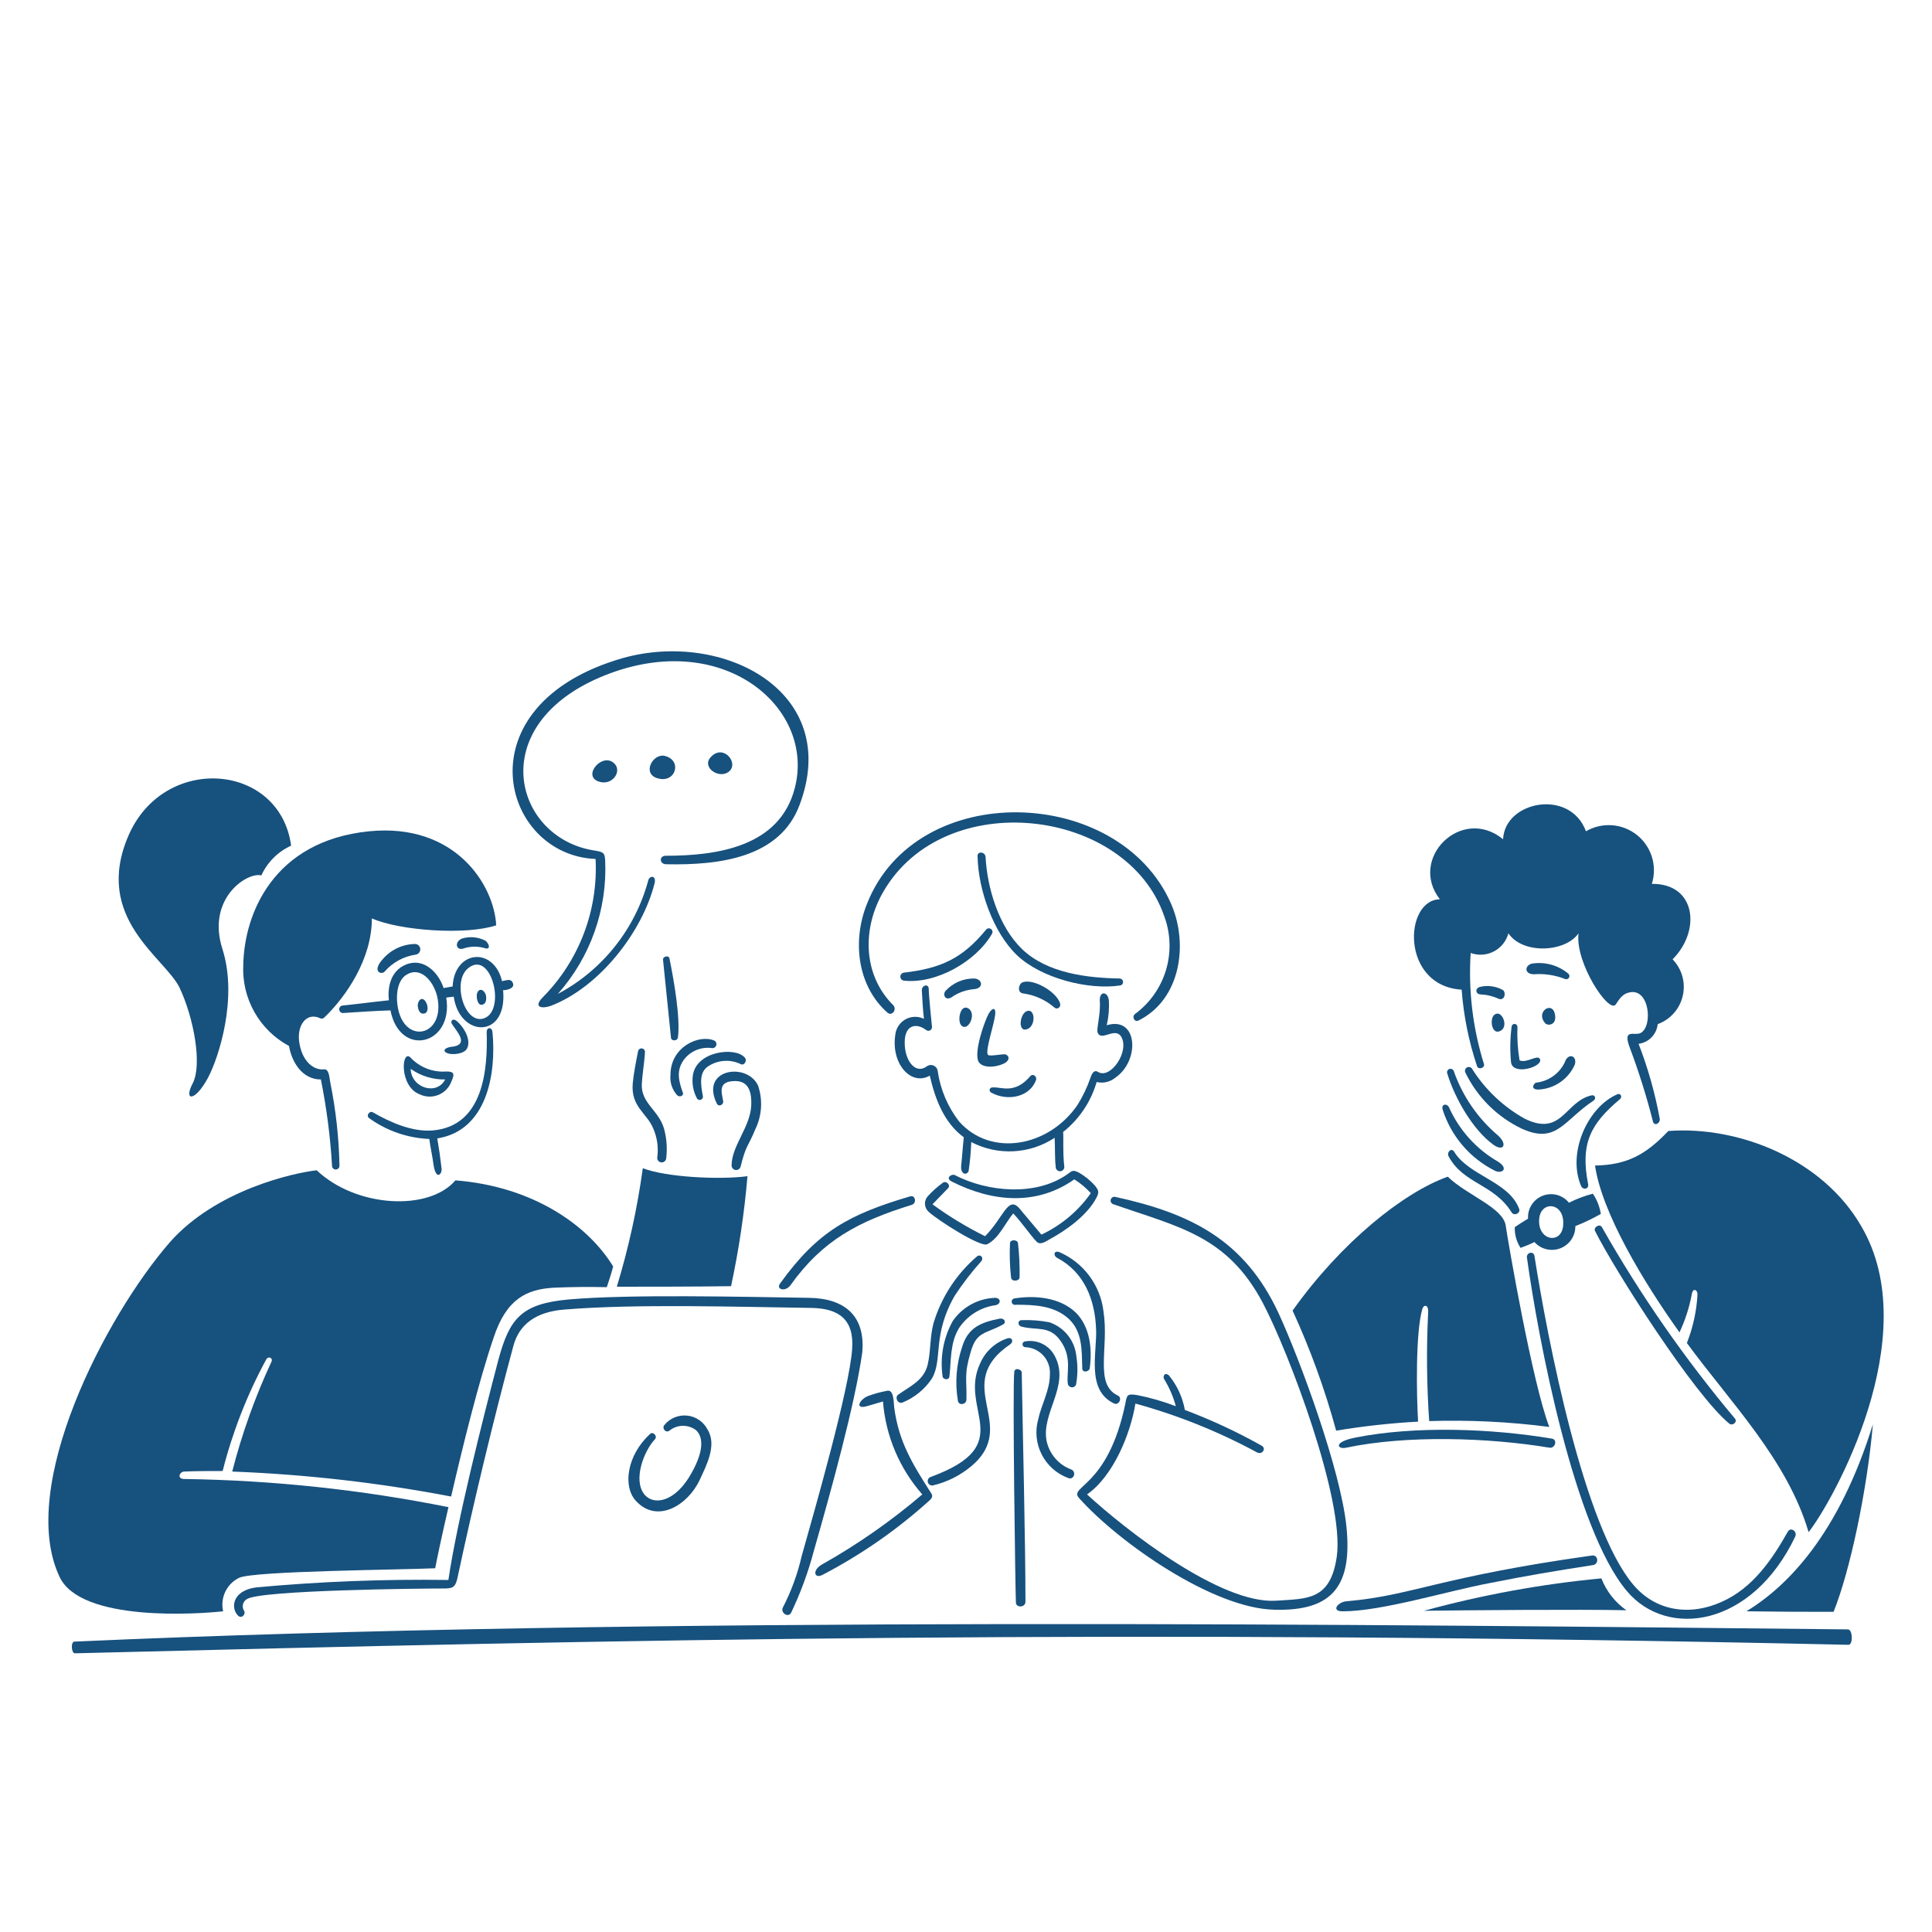 <svg xmlns="http://www.w3.org/2000/svg" width="400" height="400" viewBox="0 0 400 400" fill="none"><path d="M318.57 225.58C320.174 225.495 321.722 224.966 323.043 224.053C324.363 223.14 325.405 221.878 326.05 220.408C326.6 218.538 324.62 217.878 323.958 219.968C323.405 221.112 322.57 222.096 321.531 222.828C320.492 223.56 319.284 224.015 318.02 224.15C317.58 224.26 316.7 225.616 318.57 225.58Z" fill="#17517E"></path><path d="M321.87 209.738C321.222 207.314 317.908 209.518 319.89 211.828C320.44 212.488 322.544 212.264 321.87 209.738Z" fill="#17517E"></path><path d="M317.14 199.509C315.598 199.943 315.6 201.709 317.578 201.709C319.79 201.546 322.01 201.888 324.07 202.709C324.212 202.756 324.366 202.754 324.507 202.702C324.647 202.65 324.765 202.552 324.842 202.424C324.919 202.295 324.95 202.144 324.929 201.996C324.908 201.848 324.837 201.711 324.728 201.609C323.69 200.732 322.474 200.091 321.164 199.728C319.854 199.366 318.482 199.291 317.14 199.509Z" fill="#17517E"></path><path d="M311.2 205C309.73 204.169 307.998 203.933 306.36 204.34C305.36 204.67 305.48 205.77 306.47 205.88C307.762 205.925 309.033 206.224 310.21 206.76C311.528 207.318 311.852 205.566 311.2 205Z" fill="#17517E"></path><path d="M312.958 212.6C312.646 215.046 312.609 217.518 312.848 219.972C313.29 222.832 319.778 220.742 318.79 219.202C318.24 218.322 316.04 220.202 314.608 219.532C314.226 217.242 314.079 214.92 314.17 212.6C314.17 212.439 314.106 212.285 313.992 212.172C313.879 212.058 313.725 211.994 313.564 211.994C313.403 211.994 313.249 212.058 313.135 212.172C313.022 212.285 312.958 212.439 312.958 212.6Z" fill="#17517E"></path><path d="M310.758 213.368C312.404 212.368 310.87 208.968 309.44 210.068C308.338 210.728 308.772 214.57 310.758 213.368Z" fill="#17517E"></path><path d="M299.648 222.28C301.188 227.34 304.928 233.94 309.218 237.02C311.198 238.45 312.188 237.02 310.218 235.15C305.989 231.587 302.797 226.951 300.978 221.728C300.905 221.552 300.764 221.412 300.588 221.339C300.411 221.266 300.213 221.266 300.037 221.339C299.86 221.412 299.72 221.553 299.647 221.729C299.574 221.906 299.575 222.104 299.648 222.28Z" fill="#17517E"></path><path d="M335.4 227.561C335.938 227.107 335.51 226.241 334.85 226.561C328.69 229.201 324.4 238.771 327.37 245.593C327.81 246.473 329.02 246.143 328.8 245.151C327.15 236.691 329.324 232.685 335.4 227.561Z" fill="#17517E"></path><path d="M298.658 229.651C299.522 232.401 300.932 234.948 302.803 237.141C304.674 239.333 306.968 241.126 309.548 242.411C310.978 243.071 312.408 241.971 310.208 240.541C305.681 237.947 302.098 233.978 299.978 229.211C299.428 228.331 298.414 228.667 298.658 229.651Z" fill="#17517E"></path><path d="M303.388 222.061C305.863 227.179 310.017 231.294 315.158 233.721C322.308 236.911 323.74 231.961 329.9 227.891C330.56 227.451 330.228 226.571 329.458 226.791C323.958 228.111 323.408 235.371 315.708 231.631C311.216 229.134 307.431 225.539 304.708 221.181C304.58 221.035 304.404 220.94 304.211 220.914C304.019 220.889 303.823 220.934 303.662 221.042C303.5 221.149 303.383 221.312 303.333 221.5C303.283 221.687 303.302 221.887 303.388 222.061Z" fill="#17517E"></path><path d="M312.958 251C313.51 251.878 314.94 251.11 314.498 250.23C312.408 244.618 304.048 243.408 301.078 238.458C300.528 237.578 299.538 238.458 299.878 239.338C302.948 245.16 309.228 245.044 312.958 251Z" fill="#17517E"></path><path d="M302.618 204.899C303.022 210.291 304.093 215.612 305.808 220.741C306.028 221.511 307.458 221.181 307.238 220.301C304.918 212.868 303.986 205.071 304.488 197.301C305.266 197.584 306.095 197.702 306.922 197.647C307.748 197.593 308.554 197.367 309.289 196.984C310.023 196.601 310.67 196.07 311.188 195.424C311.706 194.778 312.084 194.031 312.298 193.231C315.27 197.631 324.07 197.191 326.82 193.231C326.05 199.281 333.09 209.951 334.52 207.971C335.18 206.971 335.84 205.881 337.05 205.551C341.56 204.121 342.33 212.701 339.58 213.911C338.38 214.461 335.95 212.911 337.38 216.771C339.279 221.81 340.895 226.951 342.22 232.171C342.44 233.161 343.65 232.721 343.65 231.731C342.682 226.396 341.208 221.165 339.25 216.109C340.273 215.978 341.222 215.505 341.941 214.765C342.66 214.026 343.107 213.065 343.21 212.039C344.497 211.571 345.646 210.789 346.553 209.763C347.46 208.738 348.095 207.501 348.402 206.167C348.708 204.833 348.676 203.443 348.307 202.125C347.939 200.806 347.246 199.601 346.292 198.619C352.232 192.679 351.132 182.887 342 182.997C342.566 181.195 342.574 179.264 342.023 177.458C341.472 175.652 340.387 174.055 338.911 172.877C337.435 171.699 335.637 170.994 333.754 170.857C331.87 170.72 329.989 171.155 328.358 172.107C325.058 163.197 311.528 165.837 311.198 173.757C302.618 166.717 291.506 177.717 298.106 186.187C290.628 186.307 289.968 204.129 302.618 204.899Z" fill="#17517E"></path><path d="M317.69 257.153C318.349 257.89 319.217 258.408 320.178 258.639C321.14 258.869 322.149 258.8 323.07 258.441C323.991 258.082 324.781 257.45 325.333 256.63C325.885 255.81 326.174 254.841 326.16 253.853C327.98 253.141 329.745 252.295 331.44 251.323C331.194 249.828 330.631 248.403 329.79 247.143C328.077 247.586 326.418 248.213 324.84 249.013C324.204 248.225 323.334 247.66 322.355 247.399C321.377 247.139 320.341 247.196 319.397 247.564C318.453 247.931 317.651 248.59 317.107 249.443C316.562 250.297 316.303 251.302 316.368 252.313C315.268 252.973 314.058 253.743 313.618 254.073C313.564 255.592 313.983 257.092 314.818 258.363C315.708 258.033 316.8 257.601 317.69 257.153ZM318.678 252.313C319.026 248.463 324.078 248.903 323.63 253.743C323.3 257.703 318.262 256.935 318.678 252.313Z" fill="#17517E"></path><path d="M293.6 294.334C293.27 288.834 293.05 275.852 294.48 271.012C294.7 270.132 295.8 269.912 295.68 271.782C295.31 279.261 295.383 286.754 295.9 294.224C304.207 293.957 312.521 294.361 320.762 295.434C317.24 286.194 312.29 257.482 311.74 253.742C311.19 250.002 303.71 247.47 299.74 243.62C290.5 246.92 277.628 257.262 267.618 271.342C271.3 279.369 274.317 287.684 276.638 296.204C282.253 295.266 287.916 294.642 293.6 294.334Z" fill="#17517E"></path><path d="M345.41 234.161C340.9 238.891 337.05 241.201 330.23 241.311C331.66 251.111 340.242 265.403 347.722 275.855C348.891 273.368 349.741 270.743 350.25 268.043C350.472 266.503 351.45 267.053 351.45 267.933C351.271 271.404 350.528 274.822 349.25 278.055C358.272 290.375 370.05 302.255 374.45 317.217C379.4 310.947 398.762 276.617 385.342 253.853C377.424 240.101 360.152 233.061 345.41 234.161Z" fill="#17517E"></path><path d="M361.582 333.6C369.394 333.71 373.022 333.71 379.622 333.71C383.034 325.24 386.554 308.63 387.764 294.878C380.722 317.656 370.052 328.436 361.582 333.6Z" fill="#17517E"></path><path d="M331.55 326.786C319.132 327.961 306.839 330.206 294.808 333.496C301.958 333.386 327.7 333.166 336.72 333.386C334.384 331.743 332.586 329.447 331.55 326.786Z" fill="#17517E"></path><path d="M329.8 324.036C331.122 323.836 330.9 321.836 329.58 322.056C297.758 326.522 292.472 330.334 278.866 331.516C276.996 331.626 275.466 333.606 277.986 333.606C286.128 333.606 299.548 329.426 308.348 327.776C316.04 326.236 322.102 325.226 329.8 324.036Z" fill="#17517E"></path><path d="M280.616 297.635C275.772 298.603 276.986 300.164 278.746 299.724C291.288 297.084 308.228 297.634 320.77 299.724C321.98 299.944 322.53 298.075 321.32 297.855C308.888 295.765 293.036 295.157 280.616 297.635Z" fill="#17517E"></path><path d="M358.062 294.774C358.608 295.22 359.712 294.554 359.262 293.774C348.868 281.406 339.625 268.113 331.65 254.062C331.21 253.292 329.89 254.062 330.22 254.832C334.41 263.2 350.856 288.9 358.062 294.774Z" fill="#17517E"></path><path d="M371.702 318.096C372.142 316.996 370.702 316.116 370.162 317.096C366.862 322.926 362.902 328.756 356.522 331.616C350.032 334.586 342.88 333.706 338.15 328.096C327.92 315.996 320.44 277.496 317.688 260.002C317.468 258.902 315.928 259.342 316.148 260.442C318.458 277.162 325.948 316.546 336.83 329.416C345.164 339.348 362.752 336.892 371.702 318.096Z" fill="#17517E"></path><path d="M207.682 274.2C208.452 273.764 207.902 272.88 207.022 273C203.062 273.77 200.422 274.87 199.21 278.832C197.988 282.441 197.685 286.297 198.33 290.052C198.55 291.052 199.98 290.822 200.09 289.832C200.2 285.542 199.54 284.662 200.97 279.932C202.18 275.522 204.168 276.2 207.682 274.2Z" fill="#17517E"></path><path d="M209.112 257.372C208.991 259.757 209.065 262.149 209.332 264.522C209.442 265.402 210.982 265.292 211.092 264.522C211.142 262.134 211.031 259.745 210.762 257.372C210.65 256.6 209.13 256.6 209.112 257.372Z" fill="#17517E"></path><path d="M217.472 256.493C220.41 254.893 225.072 251.763 227.042 247.911C227.592 246.811 227.484 246.481 226.712 245.491C225.74 244.391 224.591 243.462 223.312 242.741C221.994 242.081 221.882 242.521 220.894 243.181C214.402 247.691 204.494 246.811 197.68 243.291C197.13 242.961 195.59 243.841 197.02 244.611C205.492 248.903 214.62 249.673 222.432 244.171C223.691 244.969 224.838 245.931 225.844 247.031C223.239 250.733 219.712 253.692 215.612 255.613C214.072 253.743 212.532 251.983 210.992 250.113C208.67 247.535 207.718 252.175 203.95 255.943C200.138 254.059 196.494 251.851 193.06 249.343C194.16 248.241 195.15 247.143 196.25 246.041C196.91 245.491 196.03 244.391 195.25 244.841C194.091 245.681 193.022 246.639 192.06 247.701C191.666 248.155 191.468 248.746 191.509 249.346C191.55 249.946 191.828 250.505 192.28 250.901C194.04 252.551 202.95 258.271 204.382 257.611C206.802 256.411 208.122 253.211 209.772 251.231C211.312 252.771 213.402 255.851 214.612 257.061C215.382 257.923 216.694 256.917 217.472 256.493Z" fill="#17517E"></path><path d="M229.134 212.268C229.533 210.576 229.68 208.834 229.572 207.098C229.352 205.228 227.594 205.118 227.702 207.208C227.922 209.958 226.934 213.148 227.264 213.808C228.034 215.68 230.784 212.608 232.102 214.58C233.972 217.66 229.902 223.49 227.372 221.95C226.714 221.51 226.172 221.84 225.722 223.27C225.05 225.196 224.164 227.041 223.082 228.77C217.142 237.46 205.152 239.66 198.552 232.17C196.225 229.157 194.71 225.596 194.152 221.83C194.135 221.582 194.053 221.343 193.915 221.137C193.778 220.93 193.588 220.763 193.366 220.652C193.144 220.541 192.897 220.49 192.649 220.503C192.401 220.517 192.161 220.595 191.952 220.73C189.642 222.49 187.552 219.85 187.332 216.55C187.002 212.038 189.752 211.708 191.732 213.248C191.855 213.348 192.007 213.407 192.165 213.416C192.323 213.425 192.481 213.384 192.614 213.299C192.748 213.214 192.852 213.089 192.911 212.941C192.969 212.794 192.98 212.632 192.942 212.478C192.832 211.478 192.282 205.878 192.282 204.668C192.172 203.568 190.852 204.008 190.852 204.998C190.962 206.978 191.072 209.068 191.292 210.938C190.685 210.644 190.016 210.502 189.342 210.525C188.668 210.548 188.01 210.735 187.424 211.07C186.839 211.405 186.344 211.878 185.983 212.447C185.622 213.017 185.405 213.666 185.352 214.338C184.472 220.28 188.652 224.9 192.502 222.7C193.602 227.54 195.472 232.49 199.544 235.46C199.322 237.44 199.214 239.42 198.994 241.4C198.884 243.16 200.094 243.38 200.534 242.5C200.831 240.495 201.015 238.475 201.084 236.45C203.78 237.855 206.803 238.514 209.839 238.359C212.875 238.205 215.815 237.242 218.354 235.57C218.464 237.55 218.354 239.64 218.574 241.62C218.576 241.745 218.605 241.869 218.657 241.982C218.71 242.096 218.787 242.197 218.881 242.279C218.976 242.361 219.087 242.422 219.206 242.458C219.326 242.495 219.452 242.506 219.577 242.49C219.701 242.475 219.82 242.433 219.927 242.368C220.035 242.304 220.127 242.217 220.198 242.114C220.27 242.011 220.319 241.895 220.342 241.771C220.366 241.648 220.363 241.522 220.334 241.4C220.004 238.1 220.224 236.01 220.114 234.36C223.445 231.719 225.868 228.104 227.046 224.02C227.712 224.179 228.406 224.182 229.074 224.029C229.741 223.877 230.365 223.572 230.896 223.14C236.064 219.64 235.622 210.288 229.134 212.268Z" fill="#17517E"></path><path d="M201.742 202.588C200.629 202.567 199.525 202.781 198.5 203.217C197.476 203.653 196.556 204.301 195.8 205.118C195.14 205.778 195.58 207.208 196.9 206.548C198.322 205.528 199.997 204.919 201.742 204.788C203.722 204.568 203.4 202.706 201.742 202.588Z" fill="#17517E"></path><path d="M228.472 271.562C228.164 268.889 227.158 266.343 225.555 264.181C223.953 262.019 221.81 260.316 219.342 259.242C218.142 258.802 218.022 260.012 218.902 260.442C224.512 263.412 226.712 269.132 226.934 275.184C227.152 280.134 224.842 287.834 230.672 290.584C231.672 291.024 232.434 289.384 231.442 288.934C226.492 286.634 229.636 279.05 228.472 271.562Z" fill="#17517E"></path><path d="M203.17 261.112C203.708 260.442 203.06 259.572 202.29 260.112C198.016 263.771 194.885 268.583 193.27 273.972C192.5 276.834 192.72 279.804 192.06 282.554C191.29 285.744 188.54 286.954 186.01 288.714C185.13 289.264 185.9 290.804 186.89 290.364C189.357 289.356 191.464 287.632 192.94 285.414C195.25 281.454 192.94 276.504 197.67 268.252C199.323 265.738 201.161 263.351 203.17 261.112Z" fill="#17517E"></path><path d="M196.57 284.984C196.948 281.584 196.68 278.052 198.55 274.972C199.392 273.7 200.495 272.621 201.784 271.805C203.074 270.99 204.522 270.457 206.032 270.242C207.352 270.022 207.232 268.702 206.032 268.702C204.288 268.76 202.582 269.228 201.053 270.069C199.524 270.91 198.215 272.1 197.232 273.542C195.334 276.996 194.601 280.97 195.142 284.874C195.14 285.644 196.472 285.864 196.57 284.984Z" fill="#17517E"></path><path d="M210 284C209.6 286.866 210.22 329.432 210.33 331.742C210.33 332.952 212.31 332.842 212.31 331.632C212.31 319.432 211.76 297.42 211.54 284.11C211.422 283.444 210.114 283.114 210 284Z" fill="#17517E"></path><path d="M221.762 304.234C220.501 303.76 219.377 302.978 218.494 301.96C217.61 300.942 216.995 299.72 216.702 298.404C215.492 292.574 221.542 286.964 218.462 280.914C217.924 279.783 217.03 278.858 215.918 278.281C214.806 277.703 213.536 277.504 212.3 277.714C212.14 277.714 211.986 277.778 211.873 277.892C211.759 278.005 211.695 278.159 211.695 278.319C211.695 278.48 211.759 278.634 211.873 278.747C211.986 278.861 212.14 278.924 212.3 278.924C213.014 278.951 213.715 279.123 214.36 279.428C215.006 279.734 215.583 280.167 216.056 280.702C216.529 281.237 216.889 281.862 217.113 282.54C217.338 283.218 217.423 283.935 217.362 284.646C217.362 287.836 215.602 290.806 214.942 293.886C214.271 296.308 214.531 298.894 215.671 301.133C216.811 303.373 218.749 305.104 221.102 305.986C222.312 306.544 222.968 304.69 221.762 304.234Z" fill="#17517E"></path><path d="M185.13 291.364C185.014 290.484 185.13 287.514 183.59 287.964C182.24 288.214 180.915 288.582 179.63 289.064C177.87 289.834 176.99 291.814 179.41 291.154C180.51 290.824 181.72 290.494 182.81 290.154C183.37 297.283 186.226 304.038 190.95 309.406C184.505 314.911 177.539 319.775 170.15 323.926C168.06 325.136 168.61 327.006 170.37 326.016C178.365 321.843 185.795 316.668 192.482 310.616C192.812 310.286 193.252 309.846 192.812 309.186C188.87 303.024 186.072 298.52 185.13 291.364Z" fill="#17517E"></path><path d="M278.746 315.896C277.528 304.346 269.286 281.794 264.666 271.782C257.624 256.712 246.514 251.212 230.894 247.8C230.69 247.756 230.476 247.795 230.3 247.908C230.125 248.022 230.001 248.2 229.957 248.405C229.913 248.609 229.952 248.823 230.066 248.999C230.179 249.174 230.358 249.298 230.562 249.342C244.094 254.072 254.104 255.832 261.476 269.802C266.756 279.814 278.416 310.506 276.766 322.276C275.446 331.406 270.606 330.966 264.226 331.406C252.784 332.176 233.204 316.886 225.062 309.406C230.562 305.554 234.084 296.754 235.074 290.594C243.832 292.997 252.287 296.393 260.274 300.714C261.376 301.264 262.256 299.834 261.156 299.284C256.069 296.43 250.773 293.967 245.314 291.914C244.839 289.289 243.704 286.828 242.014 284.764C241.134 283.994 240.694 284.984 241.024 285.534C242.098 287.277 242.914 289.167 243.444 291.144C240.838 290.146 238.152 289.374 235.414 288.834C233.324 288.504 233.324 288.834 232.994 290.594C229.362 308.086 221.112 307.644 223.422 310.176C231.564 319.306 251.144 333.056 263.906 333.276C275.886 333.6 280.058 328.328 278.746 315.896Z" fill="#17517E"></path><path d="M222.862 280.915C222.725 279.307 222.123 277.774 221.128 276.504C220.134 275.234 218.79 274.281 217.262 273.763C215.379 273.398 213.459 273.25 211.542 273.323C210.66 273.323 210.66 274.423 211.432 274.645C214.622 275.525 217.262 274.313 219.572 277.615C222.102 281.135 220.672 284.545 221.112 286.635C221.172 286.799 221.279 286.943 221.419 287.048C221.559 287.153 221.727 287.215 221.901 287.227C222.076 287.239 222.251 287.199 222.403 287.114C222.556 287.028 222.681 286.9 222.762 286.745C223.133 284.822 223.167 282.849 222.862 280.915Z" fill="#17517E"></path><path d="M208.672 277.065C207.404 277.467 206.237 278.137 205.25 279.029C204.263 279.921 203.478 281.014 202.95 282.235C198.33 291.915 210.982 299.065 192.72 305.777C192.496 305.844 192.306 305.994 192.19 306.197C192.075 306.4 192.042 306.64 192.098 306.867C192.155 307.094 192.297 307.29 192.495 307.415C192.692 307.54 192.931 307.583 193.16 307.537C196.072 306.851 198.784 305.494 201.08 303.575C211.312 294.995 196.68 286.745 209.222 278.275C209.882 277.725 209.554 276.857 208.672 277.065Z" fill="#17517E"></path><path d="M199.1 212.378C200.516 213.606 202.3 209.738 200.422 208.748C198.77 207.868 198.1 211.51 199.1 212.378Z" fill="#17517E"></path><path d="M221.322 273.103C224.156 275.775 223.962 279.703 224.072 283.335C224.072 284.215 225.392 284.105 225.612 283.335C226.162 279.375 225.722 274.643 222.642 271.673C219.342 268.593 214.282 268.153 210.102 268.813C210.007 268.817 209.913 268.841 209.828 268.884C209.743 268.927 209.668 268.988 209.608 269.062C209.548 269.136 209.505 269.222 209.48 269.314C209.456 269.406 209.451 269.503 209.467 269.597C209.483 269.691 209.518 269.78 209.571 269.86C209.624 269.939 209.693 270.006 209.774 270.057C209.855 270.108 209.945 270.141 210.04 270.154C210.134 270.167 210.231 270.159 210.322 270.133C214.062 270.133 218.322 270.275 221.322 273.103Z" fill="#17517E"></path><path d="M183.7 209.628C184.688 210.51 185.79 208.968 184.91 208.088C178.53 201.708 178.53 192.026 182.93 184.546C195.58 162.764 233.204 167.166 241.014 189.606C242.368 193.193 242.509 197.125 241.417 200.801C240.324 204.476 238.058 207.693 234.964 209.958C234.304 210.508 234.854 211.718 235.734 211.278C244.534 206.878 246.074 195.328 242.444 187.078C231.664 162.546 189.75 161.226 179.52 187.078C176.44 194.668 177.42 204.028 183.7 209.628Z" fill="#17517E"></path><path d="M187.11 203.029C193.812 203.777 202.072 199.069 205.372 193.349C205.472 193.188 205.508 192.995 205.472 192.809C205.435 192.623 205.33 192.457 205.177 192.346C205.023 192.234 204.833 192.185 204.645 192.208C204.457 192.23 204.284 192.324 204.162 192.469C199.212 198.519 194.7 200.499 187.11 201.379C186.914 201.411 186.736 201.511 186.608 201.663C186.48 201.814 186.409 202.005 186.409 202.204C186.409 202.402 186.48 202.594 186.608 202.745C186.736 202.896 186.914 202.997 187.11 203.029Z" fill="#17517E"></path><path d="M208.232 219.971C209.004 219.423 209.002 218.651 208.232 218.321C207.682 218.101 204.712 218.871 204.492 218.321C204.052 217.221 205.702 212.489 206.032 210.179C206.252 208.529 205.482 208.529 204.712 209.849C203.942 211.169 201.512 217.881 202.62 219.861C203.722 221.511 207.136 220.745 208.232 219.971Z" fill="#17517E"></path><path d="M163.678 266.062C170.378 256.704 177.76 252.862 188.76 249.452C189.86 249.122 189.53 247.362 188.43 247.692C175.78 251.432 169.288 254.952 161.588 265.622C160.488 266.942 162.576 267.6 163.678 266.062Z" fill="#17517E"></path><path d="M232 204.019C232.16 203.971 232.299 203.869 232.394 203.731C232.489 203.593 232.533 203.426 232.521 203.259C232.508 203.092 232.438 202.935 232.323 202.813C232.209 202.691 232.056 202.612 231.89 202.589C225.068 202.479 216.818 201.489 211.648 196.539C206.808 191.919 204.388 183.887 204.048 177.397C203.938 176.297 202.288 176.197 202.398 177.287C202.508 184.107 205.598 193.019 210.538 197.749C215.478 202.479 225.272 205.051 232 204.019Z" fill="#17517E"></path><path d="M205.262 226.24C208.828 228.134 213.292 227.01 214.502 223.6C214.722 222.83 213.842 222.17 213.292 222.83C210.092 226.57 207.352 225.03 205.692 225.14C204.822 225.03 204.61 225.894 205.262 226.24Z" fill="#17517E"></path><path d="M219.452 207.648C218.62 205.248 213.952 202.588 211.752 203.358C210.872 203.688 210.542 205.448 211.752 205.668C214.197 205.986 216.493 207.019 218.352 208.638C218.902 209.078 219.76 208.536 219.452 207.648Z" fill="#17517E"></path><path d="M212.412 213.148C214.506 212.732 214.392 208.858 212.742 209.298C211.2 209.628 210.654 213.498 212.412 213.148Z" fill="#17517E"></path><path d="M140.246 226.801C140.798 227.241 141.678 226.801 141.348 226.141C140.576 223.941 139.916 221.741 141.568 219.431C142.244 218.525 143.154 217.82 144.201 217.394C145.248 216.967 146.391 216.834 147.508 217.009C147.689 217.008 147.864 216.948 148.008 216.839C148.152 216.73 148.256 216.577 148.306 216.404C148.356 216.23 148.347 216.045 148.283 215.877C148.218 215.708 148.101 215.565 147.948 215.469C144.868 214.039 138.816 216.679 138.816 222.511C138.73 223.287 138.813 224.072 139.06 224.813C139.307 225.553 139.712 226.231 140.246 226.801Z" fill="#17517E"></path><path d="M136.066 239.77C136.077 240.011 136.18 240.238 136.355 240.404C136.529 240.57 136.76 240.663 137.001 240.663C137.242 240.663 137.473 240.57 137.647 240.404C137.821 240.238 137.925 240.011 137.936 239.77C138.174 237.744 138.024 235.691 137.496 233.72C136.396 229.87 132.766 228.44 132.876 224.59C132.986 222.28 133.426 219.97 133.536 217.77C133.534 217.591 133.464 217.418 133.341 217.287C133.218 217.156 133.05 217.075 132.871 217.062C132.692 217.048 132.514 217.102 132.372 217.212C132.231 217.323 132.136 217.483 132.106 217.66C131.666 219.86 131.226 222.06 131.006 224.26C130.566 229.1 133.866 230.42 135.186 233.5C136.074 235.463 136.38 237.639 136.066 239.77Z" fill="#17517E"></path><path d="M137.276 198.739L138.926 214.909C139.036 215.569 140.246 215.569 140.356 214.799C140.906 210.729 139.476 202.699 138.596 198.399C138.486 197.749 137.166 197.969 137.276 198.739Z" fill="#17517E"></path><path d="M148.388 228.441C148.816 229.327 149.928 228.661 149.708 227.891C149.378 226.021 148.608 223.821 152.238 223.821C155.208 223.821 155.638 226.461 155.538 228.881C155.318 233.391 151.468 237.241 151.468 241.311C151.472 241.54 151.559 241.761 151.713 241.932C151.867 242.102 152.078 242.211 152.306 242.238C152.535 242.265 152.765 242.208 152.955 242.078C153.144 241.948 153.28 241.753 153.338 241.531C154.438 237.021 154.878 237.461 156.418 233.721C157.748 230.934 157.945 227.74 156.968 224.811C154.768 219.861 144.888 221.223 148.388 228.441Z" fill="#17517E"></path><path d="M143.438 222.72C143.226 224.35 143.534 226.006 144.318 227.45C144.408 227.58 144.54 227.674 144.692 227.716C144.844 227.758 145.006 227.745 145.15 227.679C145.293 227.614 145.409 227.5 145.476 227.357C145.543 227.214 145.559 227.053 145.518 226.9C145.078 224.59 144.638 221.84 146.838 220.63C147.807 220.038 148.908 219.697 150.041 219.64C151.175 219.582 152.305 219.809 153.328 220.3C154.098 220.74 154.758 219.53 154.208 218.98C152.348 216.67 144.098 217.55 143.438 222.72Z" fill="#17517E"></path><path d="M93.714 204.238C93.054 204.348 92.394 204.458 91.844 204.568C90.854 201.488 87.884 198.298 84.254 199.618C80.404 201.048 80.292 205.228 80.514 207.098C77.314 207.428 74.022 207.868 70.832 208.198C70.651 208.241 70.491 208.346 70.381 208.496C70.271 208.646 70.218 208.83 70.231 209.015C70.245 209.2 70.323 209.375 70.454 209.507C70.584 209.64 70.757 209.722 70.942 209.738C74.242 209.518 77.542 209.298 80.844 209.188C82.78 219.086 93.962 216.4 92.394 206.548C92.944 206.438 93.494 206.438 93.934 206.328C95.156 214.888 105.108 215.152 104.164 205.008C105.044 205.008 106.914 204.568 106.034 203.248C105.594 202.588 104.604 203.028 103.944 203.138C102.184 195.878 94.044 196.758 93.714 204.238ZM82.274 207.978C81.944 205.448 82.494 202.808 84.144 201.818C86.894 200.058 89.644 202.808 90.524 206.328C92.344 214.75 83.342 216.534 82.274 207.978ZM100.204 210.838C96.164 212.238 93.45 203.06 97.014 200.388C101.748 196.682 104.848 209.22 100.2 210.838H100.204Z" fill="#17517E"></path><path d="M93.934 216.67C91.404 216.89 91.624 217.99 93.274 218.21C94.374 218.32 96.134 218.1 96.674 217.11C97.554 215.57 96.344 213.038 94.804 211.608C93.704 210.508 93.154 211.498 93.604 212.048C94.6 213.588 97.014 216.12 93.934 216.67Z" fill="#17517E"></path><path d="M101.964 213.698C101.86 212.598 100.764 212.598 100.764 213.698C100.984 221.18 100.214 233.17 89.544 234.05C85.362 234.38 80.852 232.4 77.222 230.31C76.562 229.87 75.682 230.97 76.452 231.52C80.087 234.136 84.409 235.628 88.884 235.81C89.104 237.57 89.544 239.44 89.764 241.2C90.314 244.61 91.634 242.96 91.414 241.86C91.183 239.798 90.889 237.744 90.534 235.7C100.864 234.05 102.778 222.276 101.964 213.698Z" fill="#17517E"></path><path d="M86.894 226.571C87.503 226.861 88.166 227.02 88.841 227.038C89.515 227.055 90.185 226.929 90.808 226.67C91.431 226.41 91.992 226.023 92.455 225.532C92.918 225.041 93.272 224.458 93.494 223.821C94.264 222.171 93.824 221.841 92.394 221.841C91.003 221.945 89.607 221.732 88.311 221.217C87.015 220.703 85.852 219.9 84.912 218.871C83.1 217.359 82.656 224.957 86.894 226.571ZM92.174 223.491C90.414 226.891 85.132 225.251 85.024 221.291C87.11 222.77 89.617 223.542 92.174 223.491Z" fill="#17517E"></path><path d="M86.564 207.648C86.334 208.306 86.672 210.068 87.774 209.848C88.654 209.738 88.654 208.528 88.324 207.758C87.884 206.658 86.986 206.432 86.564 207.648Z" fill="#17517E"></path><path d="M98.774 205.668C98.538 206.434 98.884 208.418 99.974 207.978C100.524 207.758 100.744 207.208 100.634 206.218C100.424 205 99.186 204.34 98.774 205.668Z" fill="#17517E"></path><path d="M79.632 201.158C81.299 199.238 83.605 197.988 86.124 197.638C86.385 197.585 86.618 197.44 86.782 197.23C86.945 197.019 87.028 196.757 87.014 196.491C87.001 196.225 86.893 195.973 86.709 195.779C86.526 195.586 86.279 195.465 86.014 195.438C84.741 195.449 83.485 195.729 82.328 196.26C81.171 196.791 80.14 197.561 79.302 198.518C76.882 201.158 78.954 201.91 79.632 201.158Z" fill="#17517E"></path><path d="M50.37 199.729C50.189 203.142 50.983 206.537 52.658 209.517C54.334 212.497 56.822 214.939 59.832 216.559C60.382 219.749 62.472 223.491 66.432 223.491C67.615 229.37 68.387 235.324 68.742 241.311C68.734 241.416 68.749 241.523 68.784 241.623C68.819 241.723 68.874 241.814 68.947 241.892C69.019 241.97 69.106 242.032 69.204 242.074C69.301 242.116 69.406 242.138 69.512 242.138C69.618 242.138 69.723 242.116 69.82 242.074C69.917 242.032 70.005 241.97 70.077 241.892C70.149 241.814 70.205 241.723 70.24 241.623C70.275 241.523 70.29 241.416 70.282 241.311C70.168 235.583 69.542 229.877 68.412 224.261C68.192 223.271 68.192 221.289 67.092 221.399C64.892 221.619 62.692 219.749 62.032 216.229C61.262 212.489 63.352 209.409 66.322 210.829C66.762 211.049 67.092 210.719 67.312 210.499C71.602 206.319 76.992 198.619 76.992 190.147C82.712 192.679 96.464 193.669 102.734 191.577C102.294 183.217 94.264 170.347 76.442 172.107C56.532 174.097 50.566 189.277 50.37 199.729Z" fill="#17517E"></path><path d="M96.134 196.318C97.532 195.892 99.026 195.892 100.424 196.318C101.524 196.648 101.414 195.548 100.534 194.778C99.78 194.379 98.953 194.135 98.103 194.059C97.254 193.984 96.397 194.079 95.584 194.338C93.934 195.108 94.5 197.016 96.134 196.318Z" fill="#17517E"></path><path d="M54.11 181.246C55.351 178.515 57.54 176.326 60.272 175.086C57.962 157.924 33.98 155.944 26.6 173C19.22 190.056 34.082 198.2 37.162 204.462C40.132 210.732 41.892 220.414 39.912 224.262C37.932 228.002 40.352 228.222 43.102 223.062C45.302 218.882 49.262 206.662 46.072 196.55C42.67 186.086 51.14 180.476 54.11 181.246Z" fill="#17517E"></path><path d="M167.528 268.703C153.558 268.491 130.456 267.933 117.806 269.033C107.904 269.913 105.484 272.993 103.174 281.575C99.874 294.115 94.594 315.127 92.834 327.117C79.541 326.92 66.248 327.434 53.01 328.657C48.06 329.317 47.73 332.947 49.27 334.487C50.04 335.257 51.03 334.157 50.47 333.387C50.361 333.192 50.292 332.977 50.266 332.756C50.24 332.534 50.258 332.309 50.32 332.094C50.381 331.88 50.484 331.679 50.623 331.505C50.762 331.33 50.934 331.184 51.13 331.077C53.88 329.207 87.214 328.877 91.944 328.877C93.704 328.877 94.254 328.657 94.694 326.787C97.994 311.277 102.294 293.455 106.244 278.825C107.444 274.093 111.084 271.563 116.916 271.123C131.656 269.913 152.448 270.573 168.068 270.793C173.57 270.903 176.868 273.103 176.43 279.265C175.88 287.515 168.618 312.817 165.978 322.167C165.141 325.834 163.848 329.381 162.128 332.727C161.468 333.827 163.118 335.039 163.778 333.927C165.754 329.794 167.338 325.485 168.508 321.057C172.028 308.737 176.98 290.915 178.52 280.025C179.2 272.553 175.01 268.817 167.528 268.703Z" fill="#17517E"></path><path d="M137.496 295.105C137.05 295.761 137.826 296.755 138.596 296.205C139.369 295.575 140.33 295.221 141.328 295.201C142.325 295.181 143.3 295.496 144.098 296.095C145.528 297.415 145.858 300.165 143.218 304.895C139.916 310.947 135.406 311.827 133.418 309.407C130.998 306.437 133.308 300.385 135.618 297.965C136.168 297.305 135.178 296.315 134.618 296.865C129.778 301.265 128.898 307.757 131.648 310.727C136.048 315.567 142.43 311.607 144.848 306.437C146.278 303.355 148.478 299.175 146.498 295.985C146.088 295.182 145.484 294.495 144.739 293.987C143.995 293.48 143.134 293.168 142.237 293.08C141.341 292.992 140.436 293.132 139.608 293.486C138.779 293.84 138.053 294.396 137.496 295.105Z" fill="#17517E"></path><path d="M150.698 159.907C153.24 158.275 149.928 153.965 147.298 156.605C145.088 158.697 148.618 161.241 150.698 159.907Z" fill="#17517E"></path><path d="M123.856 161.775C126.724 162.853 128.916 159.685 127.156 158.035C124.736 155.725 120.566 160.539 123.856 161.775Z" fill="#17517E"></path><path d="M136.066 161.116C139.918 162.316 141.346 157.376 137.606 156.496C135.186 155.946 132.878 160.12 136.066 161.116Z" fill="#17517E"></path><path d="M382.6 337.349C288.612 336.383 133.566 334.549 15.4 339.879C14.63 339.879 14.74 342.299 15.51 342.299C129.136 339.425 232.996 337.217 382.71 340.539C383.694 340.539 383.582 337.359 382.6 337.349Z" fill="#17517E"></path><path d="M127.706 266.4C133.206 266.4 143.988 266.4 151.358 266.29C152.969 258.779 154.105 251.173 154.758 243.518C148.928 244.288 137.926 243.738 133.086 241.868C131.946 250.175 130.147 258.378 127.706 266.4Z" fill="#17517E"></path><path d="M46.2 333.6C45.886 332.242 46.041 330.818 46.64 329.559C47.24 328.301 48.248 327.282 49.5 326.67C52.47 325.24 82.944 325.02 90.1 324.69C90.43 322.93 91.42 318.2 92.85 312.04C74.842 308.426 56.541 306.474 38.176 306.21C36.526 306.21 37.186 304.668 38.176 304.668C40.816 304.558 43.456 304.558 46.096 304.558C48.13 296.513 51.161 288.753 55.118 281.458C55.558 280.688 56.548 281.128 56.218 281.898C52.809 289.221 50.084 296.844 48.076 304.668C63.292 305.249 78.443 306.978 93.4 309.84C95.82 299.388 99.12 285.968 102.2 276.948C104.84 268.916 109.02 266.936 114.632 266.606C118.296 266.447 121.965 266.41 125.632 266.496C126.072 265.176 126.512 263.856 126.952 262.206C121.562 253.406 110.01 245.594 94.28 244.384C88.89 250.766 73.818 250.106 65.568 242.294C60.728 242.844 44.768 246.364 35.206 257.146C21.784 272.546 3.524 307.86 12.324 326.45C16.708 335.918 41.24 334.156 46.2 333.6Z" fill="#17517E"></path><path d="M123.306 177.837C123.578 183.099 122.75 188.36 120.875 193.284C119 198.209 116.119 202.688 112.416 206.437C110.326 208.527 112.086 208.967 114.176 208.197C124.076 204.347 132.976 193.017 135.516 182.895C135.956 181.135 134.416 181.245 134.196 182.345C132.846 187.321 130.49 191.968 127.274 195.998C124.057 200.028 120.049 203.356 115.496 205.777C122.231 198.198 125.746 188.293 125.296 178.165C125.186 176.515 124.966 176.405 122.986 176.075C106.044 173.435 99.774 149.123 126.506 139.333C150.378 130.641 168.75 146.813 164.568 163.095C161.488 175.305 148.508 177.175 137.836 177.175C136.406 177.175 136.516 178.935 137.946 178.935C148.946 179.155 161.488 177.615 165.558 166.615C174.358 143.183 149.718 130.415 128.926 136.253C95.254 145.935 103.724 177.067 123.306 177.837Z" fill="#17517E"></path></svg>